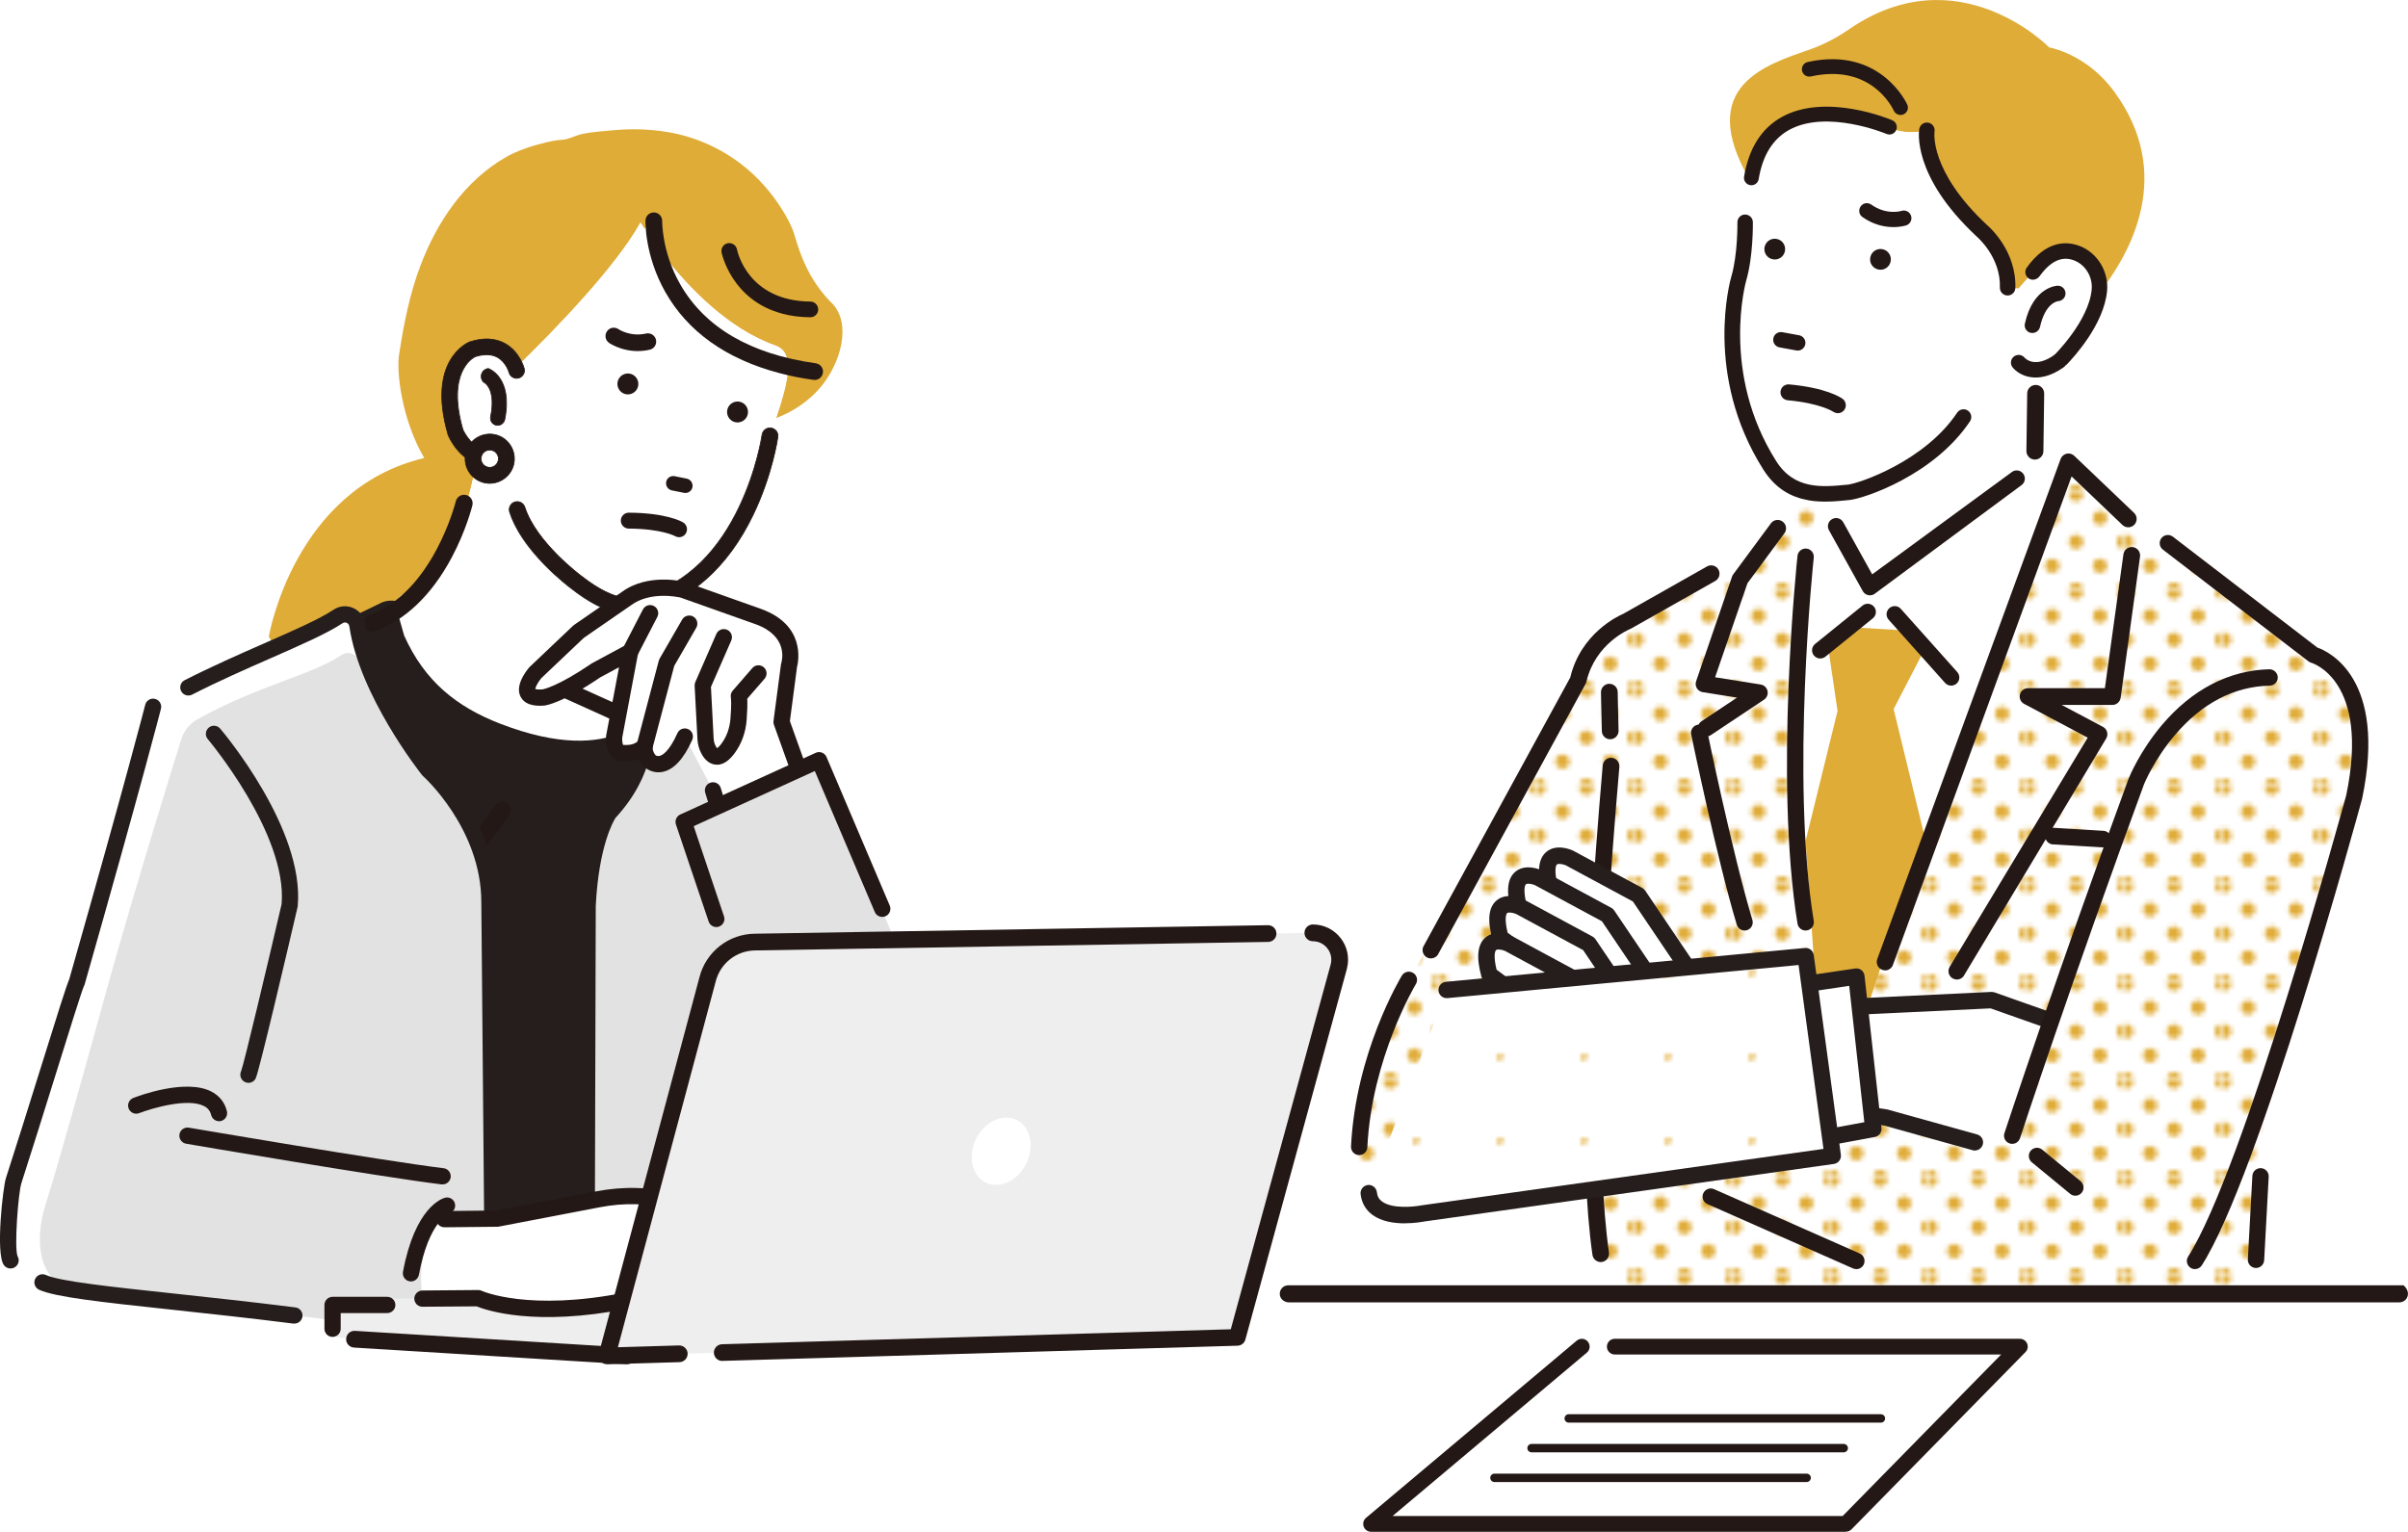 <?xml version="1.0" encoding="UTF-8"?><svg id="_レイヤー_2" xmlns="http://www.w3.org/2000/svg" xmlns:xlink="http://www.w3.org/1999/xlink" viewBox="0 0 361.46 230"><defs><style>.cls-1{fill:none;}.cls-2{fill:url(#_新規パターンスウォッチ_9-2);}.cls-3{fill:#23acb0;}.cls-4{fill:url(#_名称未設定グラデーション_4-11);}.cls-5{fill:url(#_名称未設定グラデーション_4-10);}.cls-6{fill:url(#_名称未設定グラデーション_4-17);}.cls-7{fill:url(#_名称未設定グラデーション_4-16);}.cls-8{fill:url(#_名称未設定グラデーション_4-18);}.cls-9{fill:url(#_名称未設定グラデーション_4-13);}.cls-10{fill:url(#_名称未設定グラデーション_4-12);}.cls-11{fill:url(#_名称未設定グラデーション_4-15);}.cls-12{fill:url(#_名称未設定グラデーション_4-14);}.cls-13{fill:#e2e2e2;}.cls-14{fill:#251e1c;}.cls-15{fill:#211714;}.cls-16{fill:url(#_名称未設定グラデーション_4);}.cls-17{fill:#231815;}.cls-18{fill:#fff;}.cls-19{fill:url(#_新規パターンスウォッチ_9);}.cls-20{fill:url(#_名称未設定グラデーション_4-8);}.cls-21{fill:url(#_名称未設定グラデーション_4-9);}.cls-22{fill:url(#_名称未設定グラデーション_4-5);}.cls-23{fill:url(#_名称未設定グラデーション_4-4);}.cls-24{fill:url(#_名称未設定グラデーション_4-7);}.cls-25{fill:url(#_名称未設定グラデーション_4-6);}.cls-26{fill:url(#_名称未設定グラデーション_4-3);}.cls-27{fill:url(#_名称未設定グラデーション_4-2);}.cls-28{fill:#eee;}.cls-29{clip-path:url(#clippath);}</style><clipPath id="clippath"><rect class="cls-1" x="0" width="20.51" height="20.51"/></clipPath><linearGradient id="_名称未設定グラデーション_4" x1="18.97" y1="-10358.42" x2="22.05" y2="-10358.42" gradientTransform="translate(0 -10337.91) scale(1 -1)" gradientUnits="userSpaceOnUse"><stop offset="0" stop-color="#e0ac38"/><stop offset="1" stop-color="#e0ac38"/></linearGradient><linearGradient id="_名称未設定グラデーション_4-2" x1="8.72" x2="11.79" xlink:href="#_名称未設定グラデーション_4"/><linearGradient id="_名称未設定グラデーション_4-3" x1="-1.54" x2="1.54" xlink:href="#_名称未設定グラデーション_4"/><linearGradient id="_名称未設定グラデーション_4-4" y1="-10348.16" y2="-10348.16" xlink:href="#_名称未設定グラデーション_4"/><linearGradient id="_名称未設定グラデーション_4-5" x1="8.72" y1="-10348.16" x2="11.79" y2="-10348.16" xlink:href="#_名称未設定グラデーション_4"/><linearGradient id="_名称未設定グラデーション_4-6" x1="-1.54" y1="-10348.16" x2="1.54" y2="-10348.16" xlink:href="#_名称未設定グラデーション_4"/><linearGradient id="_名称未設定グラデーション_4-7" y1="-10337.91" y2="-10337.91" xlink:href="#_名称未設定グラデーション_4"/><linearGradient id="_名称未設定グラデーション_4-8" x1="8.72" y1="-10337.91" x2="11.79" y2="-10337.91" xlink:href="#_名称未設定グラデーション_4"/><linearGradient id="_名称未設定グラデーション_4-9" x1="-1.54" y1="-10337.91" x2="1.54" y2="-10337.91" xlink:href="#_名称未設定グラデーション_4"/><linearGradient id="_名称未設定グラデーション_4-10" x1="-11.79" y1="-10337.91" x2="-8.72" y2="-10337.91" xlink:href="#_名称未設定グラデーション_4"/><linearGradient id="_名称未設定グラデーション_4-11" x1="3.59" y1="-10353.29" x2="6.67" y2="-10353.29" xlink:href="#_名称未設定グラデーション_4"/><linearGradient id="_名称未設定グラデーション_4-12" x1="13.84" y1="-10353.29" x2="16.92" y2="-10353.29" xlink:href="#_名称未設定グラデーション_4"/><linearGradient id="_名称未設定グラデーション_4-13" x1="3.59" y1="-10343.03" x2="6.67" y2="-10343.03" xlink:href="#_名称未設定グラデーション_4"/><linearGradient id="_名称未設定グラデーション_4-14" x1="13.84" y1="-10343.03" x2="16.92" y2="-10343.03" xlink:href="#_名称未設定グラデーション_4"/><linearGradient id="_名称未設定グラデーション_4-15" x1="-6.67" y1="-10343.03" x2="-3.59" y2="-10343.03" xlink:href="#_名称未設定グラデーション_4"/><pattern id="_新規パターンスウォッチ_9" x="0" y="0" width="20.51" height="20.51" patternTransform="translate(-1121.45 1014.99) scale(.7)" patternUnits="userSpaceOnUse" viewBox="0 0 20.51 20.51"><rect class="cls-1" x="0" width="20.51" height="20.51"/><g class="cls-29"><path class="cls-16" d="M20.51,22.05c.85,0,1.54-.69,1.54-1.54s-.69-1.54-1.54-1.54-1.54.69-1.54,1.54.69,1.54,1.54,1.54Z"/><path class="cls-27" d="M10.25,22.05c.85,0,1.54-.69,1.54-1.54s-.69-1.54-1.54-1.54-1.54.69-1.54,1.54.69,1.54,1.54,1.54Z"/><path class="cls-26" d="M0,22.05c.85,0,1.54-.69,1.54-1.54s-.69-1.54-1.54-1.54-1.54.69-1.54,1.54.69,1.54,1.54,1.54Z"/><path class="cls-23" d="M20.51,11.79c.85,0,1.54-.69,1.54-1.54s-.69-1.54-1.54-1.54-1.54.69-1.54,1.54.69,1.54,1.54,1.54Z"/><path class="cls-22" d="M10.25,11.79c.85,0,1.54-.69,1.54-1.54s-.69-1.54-1.54-1.54-1.54.69-1.54,1.54.69,1.54,1.54,1.54Z"/><path class="cls-25" d="M0,11.79c.85,0,1.54-.69,1.54-1.54s-.69-1.54-1.54-1.54-1.54.69-1.54,1.54.69,1.54,1.54,1.54Z"/><path class="cls-24" d="M20.51,1.54c.85,0,1.54-.69,1.54-1.54s-.69-1.54-1.54-1.54-1.54.69-1.54,1.54.69,1.54,1.54,1.54Z"/><path class="cls-20" d="M10.25,1.54c.85,0,1.54-.69,1.54-1.54s-.69-1.54-1.54-1.54-1.54.69-1.54,1.54.69,1.54,1.54,1.54Z"/><path class="cls-21" d="M0,1.54c.85,0,1.54-.69,1.54-1.54S.85-1.54,0-1.54-1.54-.85-1.54,0-.85,1.54,0,1.54Z"/><path class="cls-5" d="M-10.25,1.54c.85,0,1.54-.69,1.54-1.54s-.69-1.54-1.54-1.54-1.54.69-1.54,1.54.69,1.54,1.54,1.54Z"/><path class="cls-3" d="M-10.25,0"/><path class="cls-4" d="M5.13,16.92c.85,0,1.54-.69,1.54-1.54s-.69-1.54-1.54-1.54-1.54.69-1.54,1.54.69,1.54,1.54,1.54Z"/><path class="cls-10" d="M15.38,16.92c.85,0,1.54-.69,1.54-1.54s-.69-1.54-1.54-1.54-1.54.69-1.54,1.54.69,1.54,1.54,1.54Z"/><path class="cls-9" d="M5.13,6.67c.85,0,1.54-.69,1.54-1.54s-.69-1.54-1.54-1.54-1.54.69-1.54,1.54.69,1.54,1.54,1.54Z"/><path class="cls-12" d="M15.38,6.67c.85,0,1.54-.69,1.54-1.54s-.69-1.54-1.54-1.54-1.54.69-1.54,1.54.69,1.54,1.54,1.54Z"/><path class="cls-11" d="M-5.13,6.67c.85,0,1.54-.69,1.54-1.54s-.69-1.54-1.54-1.54-1.54.69-1.54,1.54.69,1.54,1.54,1.54Z"/><path class="cls-3" d="M-5.13,5.13"/></g></pattern><linearGradient id="_名称未設定グラデーション_4-16" x1="40.32" y1="63.15" x2="126.43" y2="63.15" gradientTransform="matrix(1,0,0,1,0,0)" xlink:href="#_名称未設定グラデーション_4"/><linearGradient id="_名称未設定グラデーション_4-17" x1="259.68" y1="22.14" x2="321.9" y2="22.14" gradientTransform="matrix(1,0,0,1,0,0)" xlink:href="#_名称未設定グラデーション_4"/><linearGradient id="_名称未設定グラデーション_4-18" x1="271.03" y1="122.15" x2="288.82" y2="122.15" gradientTransform="matrix(1,0,0,1,0,0)" xlink:href="#_名称未設定グラデーション_4"/><pattern id="_新規パターンスウォッチ_9-2" patternTransform="translate(-1827.97 562.59) scale(.6)" xlink:href="#_新規パターンスウォッチ_9"/></defs><g id="_レイヤー_2-2"><path class="cls-18" d="M273.5,73.82s-4.93,2.08-8.06,7.91l-17.28,8.81s-10.25,3.56-10.17,7.79c0,0-1.36,4.74-2.71,7.12l-25.08,44.06s-18.3,39.65,7.12,31.52l22.37-2.37,1.36,15.93h97.27l1.69-29.82,12.54-42.02s6.78-19.32-6.78-26.43l-21.31-15.49-4.06-2.03-9.42-7.25-37.48,2.29Z"/><path class="cls-19" d="M273.5,73.82s-4.93,2.08-8.06,7.91l-17.28,8.81s-10.25,3.56-10.17,7.79c0,0-1.36,4.74-2.71,7.12l-25.08,44.06s-18.3,39.65,7.12,31.52l22.37-2.37,1.36,15.93h97.27l1.69-29.82,12.54-42.02s6.78-19.32-6.78-26.43l-21.31-15.49-4.06-2.03-9.42-7.25-37.48,2.29Z"/><path class="cls-7" d="M124.8,45.46c-4.24-4.3-5.14-9.15-5.77-10.87-.45-1.13-1.05-2.21-1.7-3.24-1.58-2.5-3.58-4.77-5.93-6.6-3.27-2.55-7.13-4.25-11.24-4.93-2.61-.43-5.26-.51-7.88-.28-1.5.13-3.34.26-4.82.56-.98.2-1.75.65-2.63.83-.33.07-.69.06-1.02.1-.6.08-1.19.19-1.77.33-2,.48-4.27,1.19-6.04,2.2-6.26,3.57-10.39,9.74-12.88,16.3-1.65,4.33-2.52,8.84-3.22,13.41-.41,2.65.42,9.77,3.78,15.5-19.61,4.65-23.33,26.82-23.33,26.82l6.23,11.29,15.8-6.78c-.86-1.09-1.67-2.23-2.43-3.43l-1.13-1.95c-.62-1.07-.25-2.44.84-3.04,3.12-1.73,8.91-6.89,11.79-21.87l-.77-1.01.39-.44c-7.27-10.32-.34-15.76-.34-15.76,3.14-2.71,5.55-.25,7.04,2.33,5.43-5.28,14.63-14.74,18.4-21.5,0,0,.2.35.59.94.29-.48.56-.94.81-1.38,0,0,.51,2.39,2.18,5.53,3.56,4.54,9.51,10.86,16.69,13.38.11.04.19.09.29.14.03.01.06.03.09.04,2.48,1.29,1.44,5.46-.3,10.69,2.25-.85,4.82-2.36,6.85-4.87,2.78-3.43,4.56-9.3,1.46-12.44Z"/><path class="cls-6" d="M264.77,21.03c.46-.38,2.03-1.94,2.36-2.12.54-.3,1.97-.67,2.18-1.25.18-.52,2.06-.8,6.28-.3,4.94.58,2.31-.79,8.32,1.92,2.41,1.09,5.32.29,5.32.29-2.45,6.98,8.21,15.05,8.21,15.05,4.61,2.6,3.91,8.6,3.91,8.6l1.65.12,2.17-2.49c4.72-6.57,9.1.48,9.1.48.53.92.69,1.92.61,2.96,5.16-6.45,11.49-18.25,2.47-30.55-2.11-2.87-5-5.09-8.36-6.24-.48-.16-.95-.3-1.4-.39,0,0-13.65-14-30.05-2.7-1.82,1.25-3.78,2.29-5.86,3.02-6.51,2.28-17.25,5.45-9.03,19.58.11-2.33.27-4.46,2.12-5.97Z"/><path class="cls-14" d="M57.1,90.57l-9.72,4.71,10.75,100.13h36.65l1.06-91.66-35.76-13.33c-.97-.36-2.05-.31-2.98.14Z"/><path class="cls-18" d="M116.4,51.9c-11.77-4.14-20.27-18.48-20.27-18.48-3.77,6.76-12.98,16.22-18.4,21.5-1.49-2.58-3.9-5.04-7.04-2.33,0,0-7.27,5.69.86,16.49-2.83,15.55-7.78,18.33-10.96,20.09-1.08.6-1.46,1.97-.84,3.04l.92,3.23c3.09,6.88,7.88,10.69,14.4,13.22,17.82,6.89,22.73-2.33,22.73-2.33l-7.67-2.48c-1.03-6.53,3.13-12.83,3.13-12.83,20.06-2.75,22.31-25.58,22.31-25.58,2.29-6.72,4.27-12.34.82-13.55Z"/><path class="cls-17" d="M71.24,69.43c.76.27,1.56.32,2.38.15.64-.13,1.04-.76.91-1.39-.13-.64-.76-1.05-1.39-.91-2.05.43-3.46-2.34-3.67-2.78-2.47-8.59,1.42-10.75,1.87-10.97,1.32-.41,2.42-.38,3.29.09,1.33.72,1.77,2.28,1.77,2.3.17.62.81,1,1.44.83.63-.17,1-.8.84-1.43-.03-.1-.68-2.53-2.89-3.75-1.47-.81-3.23-.9-5.22-.26-.03,0-.06.02-.08.03-.27.11-6.48,2.77-3.24,13.9.01.05.03.09.05.14.02.05.54,1.23,1.51,2.33.75.85,1.58,1.44,2.45,1.74Z"/><path class="cls-17" d="M71.56,69.59c-.11-.03-.22-.06-.33-.1h0c-.89-.31-1.72-.9-2.48-1.75-.98-1.1-1.49-2.29-1.51-2.34-.02-.05-.04-.1-.05-.14-3.25-11.2,3.01-13.87,3.28-13.97.03-.01.06-.02.09-.03,2.01-.64,3.78-.55,5.27.27,2.23,1.23,2.9,3.69,2.92,3.79.17.65-.23,1.33-.88,1.5-.65.18-1.33-.22-1.51-.87,0-.02-.44-1.56-1.74-2.26-.85-.46-1.94-.49-3.24-.09-.44.21-4.28,2.36-1.83,10.9.15.32,1.57,3.17,3.6,2.74.32-.07.65,0,.93.17.28.18.47.46.53.78.14.67-.29,1.32-.96,1.46-.71.15-1.4.13-2.08-.05ZM71.26,69.38c.76.26,1.55.31,2.35.14.6-.13.99-.72.87-1.32-.06-.29-.23-.54-.48-.71-.25-.16-.55-.22-.84-.16-.89.19-1.75-.18-2.58-1.08-.64-.7-1.04-1.5-1.15-1.73-2.48-8.64,1.44-10.83,1.9-11.05,1.34-.42,2.46-.38,3.34.09,1.35.73,1.79,2.32,1.8,2.34.16.59.78.95,1.37.79.59-.16.95-.77.8-1.36-.03-.1-.68-2.51-2.87-3.72-1.46-.8-3.2-.89-5.18-.26-.03,0-.05.02-.08.03-.26.11-6.44,2.74-3.21,13.84.01.04.03.09.05.13.02.05.53,1.22,1.5,2.31.74.84,1.56,1.42,2.43,1.72h0Z"/><path class="cls-17" d="M74.34,63.81c.06.02.12.04.18.05.58.1,1.13-.33,1.25-.91,1.21-6.25-2.33-7.56-2.48-7.61h0c-.92.11-1.38,1.17-.82,1.92l.09.11c.08.03,1.94.87,1.09,5.21-.11.53.2,1.06.7,1.23Z"/><path class="cls-17" d="M74.41,63.89s-.06-.02-.08-.03c-.53-.19-.85-.74-.74-1.3.85-4.3-.98-5.11-1.05-5.15,0,0-.02-.01-.02-.02l-.09-.11c-.27-.37-.33-.83-.15-1.25.18-.42.56-.7,1.01-.75,0,0,.02,0,.03,0,.15.05,3.74,1.38,2.52,7.68-.12.63-.71,1.05-1.31.95-.04,0-.07-.01-.1-.02ZM72.59,57.33c.2.09,1.94,1.03,1.11,5.27-.1.5.19,1,.67,1.16h0c.05.02.11.03.17.04.54.09,1.07-.29,1.18-.86,1.18-6.08-2.16-7.44-2.43-7.54-.41.05-.74.31-.91.68-.16.38-.11.81.14,1.14l.08.1Z"/><path class="cls-18" d="M71.09,68.24c.35-1.34,1.72-2.13,3.06-1.78,1.34.35,2.13,1.72,1.78,3.06-.35,1.34-1.72,2.13-3.06,1.78-1.34-.35-2.13-1.72-1.78-3.06Z"/><path class="cls-17" d="M72.57,72.45c-1.97-.52-3.15-2.55-2.63-4.52.52-1.97,2.55-3.15,4.52-2.63,1.97.52,3.15,2.55,2.63,4.52-.52,1.97-2.55,3.15-4.52,2.63ZM73.85,67.61c-.7-.18-1.41.23-1.59.93-.18.7.23,1.41.93,1.59.7.18,1.41-.23,1.59-.93.18-.7-.23-1.41-.93-1.59Z"/><path class="cls-17" d="M72.56,72.51c-2-.53-3.2-2.59-2.68-4.59.53-2,2.59-3.2,4.59-2.68,2,.53,3.2,2.59,2.68,4.59-.53,2-2.59,3.2-4.59,2.68ZM74.44,65.35c-1.94-.51-3.94.65-4.45,2.59-.51,1.94.65,3.94,2.59,4.45,1.94.51,3.94-.65,4.45-2.59.51-1.94-.65-3.94-2.59-4.45ZM73.17,70.19c-.73-.19-1.16-.94-.97-1.67.19-.73.94-1.16,1.67-.97.73.19,1.16.94.97,1.67-.19.73-.94,1.16-1.67.97ZM73.83,67.67c-.66-.18-1.35.22-1.52.89-.18.66.22,1.35.89,1.52.66.18,1.35-.22,1.52-.89.18-.66-.22-1.35-.89-1.52Z"/><path class="cls-17" d="M92.35,91.95c-1.69-.45-3.87-1.46-6.52-3.54-.47-.35-7.41-5.58-9.32-11.52-.2-.63.14-1.3.77-1.51.63-.2,1.3.14,1.51.77,1.7,5.29,8.41,10.29,8.48,10.34,0,0,.02.01.03.02,5.47,4.3,8.22,3.23,8.24,3.22.09-.04.18-.08.28-.1,15.46-3.47,18.55-24.14,18.58-24.35.09-.66.7-1.11,1.35-1.02.65.09,1.11.7,1.02,1.35-.03.23-.82,5.67-3.69,11.64-3.83,7.99-9.58,13.07-16.63,14.69-.49.2-1.87.59-4.1,0Z"/><path class="cls-17" d="M92.33,92c-2.02-.53-4.23-1.73-6.55-3.55-.21-.15-2.08-1.56-4.13-3.67-2.66-2.74-4.41-5.39-5.21-7.88-.1-.32-.08-.66.08-.96.15-.3.41-.52.73-.62.66-.21,1.37.15,1.58.81,1.71,5.3,8.39,10.26,8.46,10.31l.03.02c5.46,4.29,8.16,3.23,8.19,3.22.09-.05.19-.08.29-.1,15.45-3.47,18.5-24.09,18.53-24.3.1-.69.73-1.17,1.42-1.07.33.05.62.22.83.48.2.27.29.6.24.93-.03.23-.82,5.68-3.69,11.66-3.84,8-9.6,13.09-16.67,14.72-.49.2-1.88.59-4.13,0ZM77.93,75.42c-.2-.05-.42-.05-.64.02-.29.09-.53.29-.66.56-.14.27-.16.58-.07.87.8,2.47,2.54,5.11,5.19,7.83,2.04,2.1,3.91,3.51,4.11,3.66,2.31,1.81,4.5,3,6.5,3.53,2.21.58,3.58.2,4.06,0,7.04-1.62,12.77-6.69,16.6-14.66,2.86-5.96,3.65-11.4,3.68-11.62.04-.3-.04-.6-.22-.85-.18-.24-.45-.4-.75-.44-.62-.09-1.2.35-1.29.97-.03.21-3.09,20.91-18.62,24.4-.09.02-.18.05-.26.09-.03.01-2.83,1.08-8.31-3.23l-.03-.02c-.07-.05-6.78-5.04-8.5-10.37-.12-.38-.43-.66-.8-.75Z"/><path class="cls-17" d="M100.78,73.62s.04.01.06.01l1.83.37c.28.06.57,0,.81-.16.24-.16.41-.4.46-.69.12-.58-.27-1.16-.84-1.28l-1.83-.37c-.28-.06-.57,0-.81.16-.24.16-.41.4-.46.69-.11.56.23,1.12.78,1.26Z"/><path class="cls-17" d="M92.84,49.42c-.16-.11-.34-.18-.53-.2-.47-.07-.93.13-1.2.53-.39.57-.25,1.34.32,1.74.11.07,2.66,1.81,6.1,1.02.67-.15,1.09-.82.94-1.49-.07-.32-.27-.6-.55-.78-.1-.06-.2-.11-.31-.14-.2-.06-.42-.07-.63-.02-2.34.53-4.06-.6-4.13-.65Z"/><path class="cls-17" d="M111.15,60.35c-.83-.24-1.71.24-1.95,1.07-.24.83.24,1.71,1.07,1.95.83.24,1.71-.24,1.95-1.07.24-.83-.24-1.71-1.07-1.95Z"/><path class="cls-17" d="M95.76,58.09c.24-.83-.24-1.71-1.07-1.95-.83-.24-1.71.24-1.95,1.07-.24.83.24,1.71,1.07,1.95.83.24,1.71-.24,1.95-1.07Z"/><path class="cls-17" d="M123.53,55.97c.05-.33-.04-.66-.24-.93-.2-.27-.5-.44-.83-.49-9.8-1.37-16.65-5.37-20.37-11.89-2.76-4.84-2.69-9.43-2.69-9.47.02-.69-.53-1.27-1.22-1.29-.69-.02-1.27.52-1.29,1.22,0,.21-.12,5.22,2.95,10.68,3.38,6,9.16,10.12,17.18,12.23,1.62.43,3.33.77,5.09,1.01.69.1,1.32-.38,1.42-1.07Z"/><path class="cls-17" d="M117.45,47.11c1.23.32,2.62.52,4.18.53.32,0,.61-.12.84-.34.22-.22.35-.52.35-.83,0-.65-.52-1.18-1.17-1.19-9.39-.09-10.95-7.5-11.02-7.82-.07-.38-.32-.69-.67-.85-.22-.1-.47-.13-.71-.09-.64.12-1.06.74-.94,1.38.02.08,1.45,7.18,9.13,9.2Z"/><path class="cls-18" d="M307.11,68.02h0l-2.23-18.05-16.42-2.77-12.64,5.65-2.33,20.95s-9.65,29.27,1.66,92.8c0,0,19.4-63.8,35.81-95.09l-3.86-3.51Z"/><path class="cls-18" d="M307.11,55.9s10.44-8.89,7.17-14.57c0,0-4.38-7.06-9.1-.48l-2.17,2.49-1.65-.12s.7-6-3.91-8.6c0,0-10.65-8.07-8.21-15.05,0,0-2.91.79-5.32-.29-6.01-2.71-3.38-1.34-8.32-1.92-4.22-.5-6.1-.22-6.28.3-.2.59-1.64.95-2.18,1.25-.33.18-1.89,1.75-2.36,2.12-2.26,1.84-2,4.6-2.2,7.51-.31,4.36-1.04,12.09-2.52,14.97,0,0-.42,1.95-.24,4.69-.26,4.99.35,12.64,4.65,21,1.71,3.33,6.14,5.6,9.85,5.17,1.33-.15,2.13.11,3.28-.03-.12,1.8.04,5.91-.75,9.85,0,0,0,.01,0,.02l.74,4.35s.05.05.08.03l28.19-17.07s.12-11.52,1.25-15.61Z"/><path class="cls-17" d="M271.36,75.09c-2.43-.44-4.83-1.66-6.68-4.6-8.98-14.2-4.95-28.42-4.78-29.02.97-3.31.9-8.04.9-8.08-.01-.64.5-1.17,1.14-1.18.64,0,1.17.5,1.18,1.14,0,.21.07,5.12-1,8.78-.04.14-3.89,13.84,4.51,27.12,2.72,4.3,6.91,3.89,10.61,3.53h.08c1.75-.18,11.62-3.54,16.46-10.81.36-.53,1.08-.68,1.61-.32.53.36.68,1.08.32,1.61-5.37,8.06-15.83,11.6-18.16,11.83h-.08c-1.84.19-3.99.4-6.12.01Z"/><path class="cls-17" d="M301.15,44.35c-.56-.1-.97-.6-.95-1.18.15-4.59-3.45-7.63-3.49-7.66-.02-.01-.04-.03-.05-.05-9.71-9.07-8.61-15.83-8.56-16.11.12-.63.72-1.05,1.35-.93.63.11,1.04.71.94,1.34-.02.12-.78,5.93,7.83,13.98.44.37,4.48,3.95,4.3,9.51-.02.64-.56,1.14-1.2,1.12-.06,0-.12,0-.17-.02ZM290.38,19.77h0s0,0,0,0Z"/><path class="cls-17" d="M304.69,56.61c-1.22-.22-2.1-.86-2.57-1.43-.41-.5-.33-1.23.16-1.63.49-.4,1.22-.33,1.62.15.17.19,1.62,1.65,4.54-.45.52-.37,1.25-.26,1.62.26.37.52.26,1.25-.26,1.62-2.02,1.45-3.77,1.72-5.11,1.48Z"/><path class="cls-17" d="M269.64,52.62l-2.52-.46c-.63-.12-1.05-.72-.93-1.35.11-.63.72-1.05,1.35-.93l2.52.46c.63.12,1.05.72.93,1.35-.12.63-.72,1.05-1.35.93Z"/><path class="cls-17" d="M304.88,49.98s-.03,0-.05,0c-.63-.14-1.02-.76-.88-1.39,1.23-5.51,4.75-5.68,4.9-5.69.64-.02,1.18.48,1.2,1.12.02.63-.47,1.16-1.1,1.2-.13.01-1.93.27-2.73,3.87-.14.61-.73,1-1.34.89Z"/><path class="cls-17" d="M316.29,43.67c.27-2.98-1.54-5.84-4.29-6.8-1.97-.69-4.91-.67-7.76,3.3-.39.54-.25,1.3.32,1.66.53.34,1.23.15,1.6-.36,1.63-2.25,3.29-3.03,5.07-2.41,1.77.62,2.92,2.47,2.75,4.4-.43,4.75-5.61,9.85-5.66,9.91-.15.14-.25.32-.31.52l2.16.91c1.11-1.14,5.66-6.09,6.12-11.12Z"/><path class="cls-17" d="M303.28,13.54s0,0,0,0c0,0,0,0,0,0ZM303.27,13.54s0,0,0,0c0,0,0,0,0,0Z"/><path class="cls-17" d="M267.93,37.72c-.17.84-.99,1.39-1.84,1.21-.84-.17-1.39-.99-1.21-1.84.17-.84.99-1.39,1.84-1.21.84.17,1.39.99,1.21,1.84Z"/><path class="cls-17" d="M283.8,39.26c-.17.84-.99,1.39-1.84,1.21s-1.39-.99-1.21-1.84c.17-.84.99-1.39,1.84-1.21.84.17,1.39.99,1.21,1.84Z"/><path class="cls-17" d="M262.67,27.79c-.58-.12-.97-.68-.87-1.27.71-4.27,2.63-7.29,5.71-8.98,6.62-3.63,16.14.34,16.54.52.56.24.83.89.59,1.46-.24.56-.89.83-1.46.59h0c-.09-.04-8.93-3.73-14.61-.61-2.45,1.35-3.99,3.83-4.58,7.39-.1.61-.67,1.01-1.28.91-.01,0-.03,0-.04,0Z"/><path class="cls-17" d="M285.06,17.24c-.34-.07-.64-.3-.8-.64-.14-.3-3.31-7.14-12.44-5.12-.6.13-1.19-.25-1.32-.85-.13-.6.25-1.19.85-1.32,10.95-2.42,14.91,6.31,14.95,6.4.25.56-.01,1.22-.57,1.46-.22.1-.45.12-.67.07Z"/><path class="cls-17" d="M280.45,30.53c.15.03.3.09.44.19,2.3,1.63,4.5.96,4.52.95.6-.2,1.25.12,1.45.72.2.6-.12,1.25-.72,1.45-.13.04-3.29,1.06-6.57-1.25-.52-.36-.64-1.08-.27-1.6.27-.38.73-.55,1.16-.46Z"/><path class="cls-17" d="M293.73,147.08c-.2,0-.4-.05-.58-.15-.61-.32-.85-1.08-.52-1.7l20.75-34.47-9.54-5.07c-.51-.27-.77-.85-.63-1.41.14-.56.64-.95,1.22-.95h11.53l2.78-20.08c.08-.69.7-1.18,1.4-1.1.69.08,1.18.71,1.1,1.4l-2.91,21.19c-.08.63-.61,1.11-1.25,1.11h-7.6l6.19,3.29c.61.32.84,1.08.52,1.69l-21.34,35.58c-.22.43-.66.67-1.11.67Z"/><path class="cls-17" d="M256.12,110.59c-.41,0-.8-.2-1.05-.56-.38-.58-.23-1.36.35-1.74l5.32-3.54-5.15-.82c-.37-.06-.69-.28-.88-.59-.19-.32-.23-.7-.11-1.05l5.4-15.72c.04-.12.1-.24.18-.34l5.65-7.65c.41-.56,1.2-.68,1.76-.26.56.41.68,1.2.26,1.76l-5.54,7.49-4.86,14.12,6.84,1.09c.51.08.92.47,1.03.97.11.5-.1,1.03-.53,1.31l-7.98,5.32c-.21.14-.46.21-.7.21Z"/><path class="cls-17" d="M308.25,126.8c-.67,0-1.22-.52-1.25-1.2-.03-.69.5-1.28,1.19-1.31l7.4.45c.69-.03,1.28.5,1.31,1.19.03.69-.5,1.28-1.19,1.31l-7.4-.45s-.04,0-.06,0Z"/><path class="cls-17" d="M214.8,143.91c-.16,0-.32-.03-.48-.09-.64-.26-.95-1-.69-1.64l22.08-40.46c1.57-6.6,7.16-9.22,7.96-9.56l12.57-7.11c.6-.34,1.37-.13,1.71.47.34.6.13,1.37-.47,1.71l-12.64,7.15s-.1.05-.15.07c-.21.09-5.24,2.19-6.56,7.93-.02.07-.04.13-.06.19l-22.11,40.55c-.2.49-.67.78-1.16.78Z"/><path class="cls-17" d="M240.13,189.49c-.55-.07-1.01-.5-1.09-1.07-1.99-13.97-1.47-38.7,1.54-73.49.06-.69.67-1.2,1.36-1.14.69.06,1.2.67,1.14,1.36-3,34.6-3.52,59.14-1.56,72.92.1.69-.38,1.32-1.07,1.42-.11.02-.22.02-.33,0Z"/><path class="cls-17" d="M241.7,111c-.68,0-1.24-.54-1.25-1.22-.1-3.63-.13-5.82-.13-5.84,0-.69.55-1.26,1.24-1.27.7,0,1.26.55,1.27,1.24,0,.02.03,2.19.13,5.8.02.69-.53,1.27-1.22,1.29-.01,0-.02,0-.04,0Z"/><polygon class="cls-8" points="276.66 94.11 285.14 94.61 288.82 97.65 284.25 106.47 288.82 125.28 280.69 150.18 272.56 148.15 271.03 126.29 275.83 106.75 274.16 95.44 276.66 94.11"/><path class="cls-17" d="M279.64,90.25s0,0,0,.01h0ZM281.52,90.21s0,0,0,0c0,0,0,0,0,0Z"/><path class="cls-17" d="M305.2,68.98c-.59-.12-1.03-.65-1.02-1.27l.12-8.66c.01-.7.6-1.26,1.3-1.25.7.01,1.26.6,1.25,1.3l-.12,8.66c-.01.7-.6,1.26-1.3,1.25-.08,0-.15-.01-.23-.03Z"/><path class="cls-17" d="M360.18,195.55h-166.72c-.67,0-1.28-.48-1.35-1.15-.08-.77.52-1.41,1.27-1.41h167.41c1.28,1.13.5,2.56-.62,2.56Z"/><path class="cls-17" d="M72.15,127.37c-.26,0-.53-.08-.75-.25-.57-.42-.69-1.22-.28-1.79l3.25-4.44c.42-.57,1.22-.69,1.79-.28.57.42.69,1.22.28,1.79l-3.25,4.44c-.25.34-.64.52-1.03.52Z"/><path class="cls-17" d="M55.54,94.8c-.39-.1-.73-.39-.88-.81-.24-.67.11-1.4.77-1.64,9.55-3.42,12.96-16.94,12.99-17.08.17-.69.86-1.11,1.55-.94.69.16,1.11.86.94,1.55-.04.15-.93,3.77-3.14,7.9-2.98,5.56-6.94,9.36-11.47,10.98-.25.09-.52.1-.76.03Z"/><polygon class="cls-18" points="242.4 202.21 237.44 202.21 205.81 228.82 277.1 228.82 303.21 202.21 242.4 202.21"/><path class="cls-17" d="M277.1,230h-71.29c-.5,0-.94-.31-1.11-.78-.17-.47-.03-.99.35-1.31l31.63-26.61c.5-.42,1.24-.36,1.66.14.42.5.36,1.24-.14,1.66l-29.16,24.53h67.56l23.79-24.25h-58c-.65,0-1.18-.53-1.18-1.18s.53-1.18,1.18-1.18h60.81c.47,0,.9.28,1.09.72.18.44.09.94-.25,1.28l-26.11,26.61c-.22.23-.52.35-.84.35Z"/><path class="cls-17" d="M271.19,222.53h-46.86c-.35,0-.63-.28-.63-.63s.28-.63.63-.63h46.86c.35,0,.63.28.63.63s-.28.63-.63.63Z"/><path class="cls-17" d="M276.76,218.07h-46.86c-.35,0-.63-.28-.63-.63s.28-.63.63-.63h46.86c.35,0,.63.28.63.63s-.28.63-.63.63Z"/><path class="cls-17" d="M282.34,213.61h-46.86c-.35,0-.63-.28-.63-.63s.28-.63.63-.63h46.86c.35,0,.63.28.63.63s-.28.63-.63.63Z"/><path class="cls-17" d="M94.08,79.33c-.51-.14-.89-.61-.89-1.16,0-.66.54-1.19,1.2-1.19,5.59.03,7.9,1.31,8.15,1.46.57.34.75,1.07.42,1.64-.33.56-1.06.75-1.62.42-.06-.03-2.07-1.1-6.95-1.13-.1,0-.2-.01-.3-.04Z"/><path class="cls-17" d="M275.63,62.01c-.16-.03-.31-.09-.45-.19-.06-.04-1.98-1.28-6.83-1.72-.65-.06-1.14-.64-1.08-1.3.06-.66.64-1.14,1.3-1.08,5.57.5,7.76,1.98,8,2.15.54.38.66,1.13.28,1.67-.28.39-.76.57-1.21.47Z"/><path class="cls-17" d="M329.49,190.56c-.23,0-.46-.06-.66-.19-.57-.37-.74-1.13-.37-1.7,8.3-12.97,23.27-67.59,23.73-69.27,3.6-17.27-5.14-19.85-5.23-19.88-.15-.04-.3-.11-.43-.21l-21.86-16.78c-.54-.41-.64-1.18-.23-1.72.41-.54,1.19-.64,1.72-.23l21.69,16.65c1.69.59,10.51,4.61,6.72,22.71,0,.02-.01.05-.02.07-.63,2.3-15.45,56.57-24.04,69.98-.23.37-.63.57-1.04.57ZM353.39,119.68h0,0Z"/><path class="cls-17" d="M278.66,190.56c-.17,0-.33-.03-.5-.1l-21.86-9.66c-.62-.27-.9-1-.63-1.62.28-.62,1-.9,1.62-.63l21.86,9.66c.62.27.9,1,.63,1.62-.2.46-.65.73-1.12.73Z"/><path class="cls-17" d="M338.65,190.39s-.04,0-.07,0c-.68-.04-1.2-.62-1.16-1.29l.68-12.54c.04-.68.6-1.19,1.29-1.16.68.04,1.2.62,1.16,1.29l-.68,12.54c-.04.65-.58,1.16-1.23,1.16Z"/><polygon class="cls-18" points="298.99 150.18 277.64 151.2 275.16 166.62 283.06 167.81 301.66 171.69 307.63 153.23 298.99 150.18"/><path class="cls-14" d="M296.45,172.76c-.11,0-.22-.01-.33-.05l-13.31-3.71-7.83-1.18c-.32-.05-.62-.23-.81-.49-.19-.27-.27-.6-.22-.92l2.48-15.42c.09-.57.57-1,1.15-1.03l21.35-1.02c.16,0,.32.02.47.07l8.64,3.05c.64.23.98.93.75,1.57-.23.64-.93.97-1.57.75l-8.42-2.97-20.11.96-2.13,13.21,6.68,1s.1.02.15.03l13.39,3.73c.65.18,1.04.86.85,1.51-.15.54-.64.9-1.18.9Z"/><path class="cls-17" d="M261.88,139.72c-.53,0-1.02-.34-1.18-.88-3.03-10.1-6.8-28.39-6.84-28.57-.14-.66.29-1.31.96-1.45.67-.14,1.31.29,1.45.96.04.18,3.78,18.36,6.78,28.36.19.65-.17,1.33-.82,1.53-.12.04-.24.05-.35.05Z"/><path class="cls-17" d="M282.97,145.7c-.16,0-.32-.03-.47-.09-.64-.26-.95-.99-.7-1.63l27.53-75.1c.16-.39.49-.67.9-.76.41-.09.83.03,1.13.32l8.98,8.57c.5.48.52,1.27.04,1.78-.48.5-1.27.52-1.78.04l-7.64-7.29-26.83,73.38c-.2.49-.67.79-1.16.79Z"/><path class="cls-17" d="M271.03,139.72c-.59,0-1.11-.43-1.21-1.03-3.54-21.77-.04-54.9,0-55.23.07-.67.68-1.16,1.35-1.09.67.07,1.16.68,1.09,1.35-.04.33-3.5,33.13,0,54.57.11.67-.35,1.3-1.02,1.41-.07.01-.13.02-.2.02Z"/><path class="cls-18" d="M253.33,145.35l-7.38-10.92-10.37-5.6s-4.77-2.21-2.88,4.66l6.7,4.96,3.58,5.1s7.96,7.59,10.35,1.81Z"/><path class="cls-14" d="M250.38,148.75c-3.61,0-7.75-3.84-8.25-4.32-.06-.06-.11-.12-.16-.18l-3.47-4.94-6.54-4.84c-.22-.16-.38-.4-.45-.66-.81-2.93-.61-4.86.6-5.89,1.52-1.29,3.73-.33,3.98-.21.02.01.05.02.07.03l10.37,5.6c.17.09.32.23.43.39l7.38,10.93c.23.34.27.78.12,1.16-.81,1.96-2.15,2.62-3.14,2.83-.31.07-.62.1-.94.1ZM243.91,142.73c1.72,1.6,5.03,3.92,6.91,3.52.3-.06.71-.22,1.09-.81l-6.8-10.08-10.07-5.43c-.45-.19-1.13-.3-1.33-.13-.2.17-.41,1,.07,2.95l6.35,4.7c.11.08.2.17.27.28l3.51,5Z"/><path class="cls-18" d="M248.68,148.32l-7.38-10.92-10.37-5.6s-4.77-2.21-2.88,4.66l6.7,4.96,3.58,5.1s7.96,7.59,10.35,1.81Z"/><path class="cls-14" d="M245.73,151.72c-3.61,0-7.75-3.84-8.25-4.32-.06-.06-.11-.12-.16-.18l-3.47-4.94-6.54-4.84c-.22-.16-.38-.4-.45-.66-.81-2.93-.61-4.86.6-5.88,1.52-1.29,3.73-.33,3.98-.21.02.01.04.02.07.03l10.37,5.6c.17.09.32.23.43.39l7.38,10.92c.23.34.27.78.12,1.16-.81,1.96-2.15,2.62-3.14,2.83-.31.07-.62.1-.94.1ZM239.26,145.7c1.72,1.6,5.03,3.91,6.91,3.52.3-.06.71-.22,1.09-.81l-6.8-10.08-10.07-5.43c-.45-.19-1.13-.3-1.33-.13-.2.17-.41,1,.07,2.95l6.35,4.7c.11.08.2.17.27.28l3.51,5Z"/><path class="cls-18" d="M245.86,152.65l-7.38-10.92-10.37-5.6s-4.77-2.21-2.88,4.66l6.7,4.96,3.58,5.1s7.96,7.59,10.35,1.81Z"/><path class="cls-14" d="M242.91,156.04c-3.61,0-7.75-3.84-8.25-4.32-.06-.06-.11-.12-.16-.18l-3.47-4.94-6.54-4.84c-.22-.16-.38-.4-.45-.66-.81-2.93-.61-4.86.6-5.89,1.52-1.29,3.73-.33,3.98-.21.02.01.04.02.07.03l10.37,5.6c.17.09.32.23.43.39l7.38,10.93c.23.34.27.78.12,1.16-.81,1.96-2.15,2.62-3.14,2.83-.31.07-.62.1-.94.1ZM236.44,150.03c1.72,1.6,5.03,3.92,6.91,3.52.3-.06.71-.22,1.09-.81l-6.8-10.08-10.07-5.43c-.45-.19-1.14-.3-1.33-.13-.2.17-.41,1,.07,2.95l6.35,4.7c.11.08.2.17.28.28l3.51,5Z"/><path class="cls-18" d="M244.19,158.2l-7.38-10.92-10.37-5.6s-4.77-2.21-2.88,4.66l6.7,4.96,3.58,5.1s7.96,7.59,10.35,1.81Z"/><path class="cls-14" d="M241.25,161.6c-3.61,0-7.75-3.84-8.25-4.32-.06-.06-.11-.12-.16-.18l-3.47-4.94-6.54-4.84c-.22-.16-.38-.4-.45-.66-.81-2.93-.61-4.86.6-5.89,1.52-1.29,3.73-.33,3.98-.21.02.01.05.02.07.03l10.37,5.6c.17.09.32.23.43.39l7.38,10.92c.23.34.27.78.12,1.16-.81,1.96-2.15,2.62-3.14,2.83-.31.07-.62.1-.94.1ZM234.78,155.59c1.72,1.6,5.03,3.92,6.91,3.52.3-.06.71-.22,1.09-.81l-6.8-10.08-10.07-5.44c-.45-.19-1.13-.3-1.33-.13-.2.17-.41,1,.07,2.95l6.35,4.7c.11.08.2.17.28.28l3.51,5Z"/><polygon class="cls-18" points="264.93 148.66 278.66 146.63 281.2 169.5 267.47 172.04 264.93 148.66"/><path class="cls-14" d="M267.47,173.27c-.26,0-.52-.08-.73-.24-.27-.2-.45-.51-.49-.85l-2.54-23.38c-.07-.66.39-1.25,1.04-1.35l13.73-2.03c.33-.05.67.04.93.24.26.2.43.51.47.84l2.54,22.88c.07.64-.36,1.23-1,1.34l-13.73,2.54c-.07.01-.15.02-.22.02ZM266.28,149.7l2.27,20.89,11.3-2.09-2.27-20.47-11.3,1.67Z"/><path class="cls-18" d="M271.03,143.58l-53.89,5.08-11.69,30.5c.51,4.58,8.13,3.05,8.13,3.05l61.51-8.64-4.07-29.99Z"/><path class="cls-2" d="M271.03,143.58l-53.89,5.08-11.69,30.5c.51,4.58,8.13,3.05,8.13,3.05l61.51-8.64-4.07-29.99Z"/><path class="cls-14" d="M210.89,183.69c-1.59,0-3.49-.26-4.87-1.27-1.02-.75-1.64-1.83-1.78-3.13-.08-.67.41-1.28,1.08-1.36.67-.08,1.28.41,1.36,1.08.07.62.32,1.07.79,1.41,1.53,1.12,4.76.79,5.88.57.02,0,.05,0,.07-.01l60.3-8.47-3.74-27.61-52.71,4.97c-.68.06-1.27-.43-1.34-1.11-.06-.68.43-1.27,1.11-1.34l53.89-5.08c.66-.06,1.24.4,1.33,1.06l4.07,29.99c.09.67-.38,1.29-1.05,1.38l-61.48,8.64c-.32.06-1.48.27-2.9.27Z"/><path class="cls-17" d="M311.53,179.54c-.28,0-.55-.09-.78-.28l-5.76-4.74c-.52-.43-.6-1.21-.17-1.73.43-.52,1.2-.6,1.73-.17l5.76,4.74c.52.43.6,1.21.17,1.73-.24.29-.59.45-.95.45Z"/><path class="cls-17" d="M302.04,171.75c-.13,0-.26-.02-.38-.06-.64-.21-1-.91-.78-1.55.08-.24,7.93-24.08,18.65-53.25.08-.2,1.65-4.08,5-8.04,4.5-5.32,10.07-8.21,16.12-8.36.65,0,1.24.52,1.26,1.2.02.68-.52,1.24-1.2,1.26-5.38.13-10.17,2.63-14.25,7.43-3.11,3.66-4.62,7.35-4.63,7.39-10.7,29.09-18.54,52.9-18.61,53.13-.17.52-.65.85-1.17.85Z"/><path class="cls-17" d="M280.69,89.39c-.07,0-.14,0-.21-.02-.37-.06-.68-.29-.86-.61l-5.08-9.15c-.33-.59-.12-1.34.48-1.67.59-.33,1.34-.12,1.67.48l4.34,7.82,20.88-15.3c.51-.45,1.29-.4,1.73.11.45.51.4,1.29-.11,1.73l-22.03,16.31c-.23.2-.51.3-.81.3Z"/><path class="cls-17" d="M273.24,98.88c-.36,0-.71-.16-.96-.46-.43-.53-.35-1.3.18-1.73l7.12-5.76c.53-.43,1.3-.35,1.73.18.43.53.35,1.3-.18,1.73l-7.12,5.76c-.23.18-.5.27-.77.27Z"/><path class="cls-17" d="M292.89,102.95c-.34,0-.67-.14-.92-.41l-8.47-9.49c-.45-.51-.41-1.28.1-1.73.51-.45,1.28-.41,1.73.1l8.47,9.49c.45.51.41,1.28-.1,1.73-.23.21-.53.31-.82.31Z"/><path class="cls-17" d="M204.03,173.44s-.04,0-.06,0c-.68-.03-1.2-.61-1.17-1.29.68-14.04,7.35-25.19,7.63-25.66.35-.58,1.11-.76,1.69-.41.58.35.77,1.11.41,1.69-.07.11-6.63,11.1-7.28,24.5-.03.66-.57,1.17-1.23,1.17Z"/><path class="cls-18" d="M73.47,135.44c0-11.69-9.15-19.83-9.15-19.83,0,0-9.2-11.6-10.67-21.76-.2-1.37-1.74-2.08-2.89-1.31-4.84,3.23-17.96,7.65-27.79,13.58,0,0-4.9,7.23-11.68,39.09,0,0-11.75,32.85-11.18,39.74.31,3.67,2.66,6.83,6.26,7.58,6.1,1.27,22.78.33,41.68,2.72l25.93-2.37-.51-57.44Z"/><path class="cls-13" d="M73.47,135.44c0-11.69-9.15-19.83-9.15-19.83,0,0-6.7-5.76-10.18-16-.44-1.29-1.74-2.01-2.88-1.25-4.53,3.02-12.53,4.57-21.61,9.64-1.17.65-2.04,1.73-2.44,3.01-1.73,5.53-6.81,21.93-11.07,37.14,0,0-6.7,24.5-9.32,32.79-1.92,6.07-.41,11.39,3.19,12.14,6.1,1.27,19.8,2.61,38.69,4.99l25.28-5.2-.51-57.44Z"/><path class="cls-14" d="M73.98,194.11c-.67,0-1.21-.54-1.22-1.21l-.51-57.44c0-11.03-8.65-18.85-8.74-18.92-.05-.05-.1-.1-.15-.15-.38-.48-9.42-11.98-10.92-22.34-.05-.34-.29-.48-.39-.53-.12-.05-.36-.12-.62.05-2.28,1.52-6.21,3.25-10.77,5.25-3.69,1.62-7.87,3.46-11.83,5.48-.6.31-1.33.07-1.64-.53-.31-.6-.07-1.33.53-1.64,4.02-2.05,8.23-3.9,11.96-5.54,4.45-1.95,8.29-3.64,10.39-5.04.89-.59,1.99-.69,2.96-.25.98.44,1.66,1.34,1.81,2.41,1.34,9.29,9.57,20.09,10.36,21.1,1.01.93,9.47,9.04,9.47,20.66l.51,57.43c0,.67-.54,1.22-1.21,1.23h-.01Z"/><path class="cls-14" d="M1.58,190.47c-.39,0-.78-.19-1.02-.54-1.24-1.86-.1-11.71.32-13.01,1.46-4.5,3.37-10.62,5.06-16.03,2.81-9.01,4.02-12.86,4.45-13.84,8.59-30.17,11.38-41.12,11.41-41.23.17-.65.83-1.05,1.48-.88.65.17,1.05.83.88,1.48-.03.11-2.83,11.1-11.45,41.38-.03.09-.06.18-.11.26-.31.66-2.36,7.21-4.33,13.55-1.69,5.41-3.6,11.54-5.06,16.05-.47,1.45-1.09,9.65-.58,10.95.34.56.18,1.28-.37,1.65-.21.14-.44.2-.67.2ZM2.59,188.58s.01.02.02.02c0,0-.01-.02-.02-.02Z"/><path class="cls-14" d="M44.18,198.74c-.05,0-.1,0-.15,0-6.63-.84-12.81-1.5-18.26-2.09-10.52-1.13-17.47-1.88-19.9-2.99-.61-.28-.88-1-.6-1.62.28-.61,1.01-.88,1.62-.6,2.06.95,9.6,1.76,19.14,2.78,5.46.59,11.65,1.25,18.31,2.09.67.08,1.14.69,1.06,1.36-.08.62-.6,1.07-1.21,1.07Z"/><path class="cls-13" d="M114.61,127.53l-.79-3.11-.69-2.71c-3.05-10.51-17.28-17.96-17.28-17.96,0,0,4.07,9.15-4.41,18.3,0,0-2.71,3.73-3.22,13.9l-.17,59.65,37.96-24.74-11.39-43.33Z"/><path class="cls-14" d="M88.04,196.82h0c-.67,0-1.22-.55-1.22-1.22l.17-59.65c.52-10.47,3.33-14.44,3.45-14.61.03-.04.06-.08.09-.11,7.79-8.41,4.34-16.63,4.18-16.98-.21-.47-.09-1.03.29-1.38.38-.35.94-.43,1.4-.19.6.31,14.73,7.82,17.89,18.7.19.65-.18,1.32-.83,1.51-.65.19-1.32-.18-1.51-.83-2.1-7.24-10.02-13.09-14.14-15.72.62,3.65.49,10.05-5.42,16.47-.28.43-2.51,4.19-2.96,13.2l-.17,59.59c0,.67-.55,1.22-1.22,1.22Z"/><path class="cls-28" d="M95.21,194.99v8.6l-41.79-2.7h-2.26c-.69-.02-1.24-.62-1.25-1.37l-.03-3.59v-.95s45.33,0,45.33,0Z"/><path class="cls-17" d="M94.1,204.85c.66,0,1.21-.51,1.25-1.18.04-.69-.48-1.29-1.18-1.33l-40.88-2.51c-.69-.04-1.29.48-1.33,1.18-.04.69.48,1.29,1.18,1.33l40.88,2.51s.05,0,.08,0Z"/><path class="cls-18" d="M117.06,196.71c-1.08,1.51-5.78.17-5.78.17-1.85,3.05-8.51-.63-8.51-.63l-8.62-.99c-15.25,3.05-22.37-.34-22.37-.34l-8.39.07c-1.1-9.89,3.3-11.93,3.3-11.93l7.93-.08,15.13-2.9c1.9-.36,3.84-.53,5.78-.48,9.25.27,15.97,2.87,15.97,2.87,15.02,5.18,15.18,10.18,15.18,10.18,0,0,1.07,4.36-3.97,3.23,0,0-1.32,2.17-5.65.82Z"/><path class="cls-18" d="M126.68,192.66s-.16-5-15.18-10.18c0,0-6.72-2.61-15.97-2.87-1.94-.06-3.88.11-5.78.48l-15.13,2.9-7.93.08-3.3,11.93,8.39-.07s7.12,3.39,22.37.34l8.62.99s6.66,3.68,8.51.63c0,0,4.69,1.35,5.78-.17,4.34,1.35,5.65-.82,5.65-.82,5.03,1.12,3.97-3.23,3.97-3.23Z"/><path class="cls-17" d="M108.71,199.31c-2.54,0-5.41-1.4-6.31-1.87l-8.2-.94c-13.88,2.74-21.18.25-22.66-.35l-8.13.06h0c-.67,0-1.21-.54-1.22-1.21,0-.67.54-1.22,1.21-1.23l8.39-.07c.19,0,.37.04.53.12.06.03,7.03,3.16,21.6.24.12-.03.25-.03.38-.02l8.62.99c.16.02.31.07.45.14,1.77.97,5.95,2.59,6.88,1.06.29-.47.85-.69,1.38-.54,2.05.58,4.12.64,4.46.29.31-.43.85-.61,1.35-.45,3.26,1.01,4.23-.27,4.27-.32.27-.45.77-.64,1.29-.52,1.11.25,1.94.2,2.28-.14.37-.37.32-1.25.23-1.62-.03-.12-.04-.13-.03-.24h0s-.75-4.37-14.36-9.06c-.11-.04-6.7-2.55-15.6-2.81-1.81-.06-3.66.1-5.52.46l-15.13,2.9c-.07.01-.14.02-.22.02l-7.93.08c-.69-.01-1.23-.53-1.23-1.21,0-.67.53-1.23,1.21-1.23l7.82-.08,15.02-2.88c2.03-.39,4.06-.56,6.05-.5,9.35.27,16.09,2.85,16.37,2.96,14.43,4.98,15.82,10.05,15.95,11.12.11.5.41,2.48-.88,3.8-.87.88-2.17,1.2-3.87.95-.84.72-2.62,1.65-5.78.85-1.52.95-4.13.54-5.63.19-.8.77-1.88,1.05-3.02,1.05Z"/><path class="cls-17" d="M111.18,198.1c.48.04.96-.21,1.2-.66.46-.89.47-1.84.03-2.74-1.88-3.83-12.75-5.97-14.91-6.36-.67-.12-1.31.32-1.43.99-.12.67.32,1.31.99,1.43,8.08,1.46,12.54,3.82,13.14,5.02.09.19.09.32-.01.52-.31.6-.08,1.35.53,1.66.15.08.31.12.47.13Z"/><path class="cls-17" d="M116.95,197.94c.37.03.74-.1,1.01-.39,1.14-1.24,1.11-2.47.89-3.28-1.24-4.57-12.82-8.3-15.12-9.01-.65-.2-1.34.17-1.54.82-.2.65.17,1.34.82,1.54,8.63,2.63,13.07,5.85,13.46,7.3.07.24.07.53-.33.96-.46.5-.43,1.28.07,1.74.21.19.47.3.73.32Z"/><path class="cls-15" d="M122.61,197.12c.56.05,1.09-.29,1.27-.85,2.21-6.86-13.52-12.41-15.32-13.02-.64-.22-1.34.13-1.56.77-.22.64.13,1.34.77,1.56,4.99,1.69,14.92,6.35,13.77,9.93-.21.65.15,1.34.79,1.55.09.03.19.05.28.06Z"/><path class="cls-14" d="M37.29,162.59c-.18,0-.37-.04-.54-.13-.6-.3-.85-1.03-.55-1.64.41-1.05,3.94-15.9,6.07-25.06.89-10.53-10.96-24.63-11.08-24.78-.44-.51-.37-1.28.14-1.72.51-.44,1.28-.37,1.72.14.52.61,12.69,15.1,11.64,26.66,0,.06-.01.11-.03.17-1.72,7.38-5.77,24.65-6.28,25.69-.21.43-.64.67-1.09.67ZM43.48,135.95h0,0Z"/><path class="cls-18" d="M92.39,106.97l-7-3.16s-5.2-5.2,1.58-6.33l9.94,2.03-4.52,7.46Z"/><path class="cls-17" d="M92.39,108.19c-.17,0-.34-.03-.5-.11l-7-3.16c-.13-.06-.26-.15-.36-.25-.3-.3-2.92-3.01-2.1-5.54.48-1.49,1.94-2.45,4.35-2.85.15-.02.3-.02.45,0l9.94,2.03c.39.08.71.34.87.71.16.36.13.78-.07,1.12l-4.52,7.46c-.23.38-.63.59-1.04.59ZM86.11,102.8l5.8,2.62,3.06-5.05-8.02-1.64c-1.25.24-2.05.65-2.21,1.15-.24.75.63,2.12,1.36,2.92Z"/><path class="cls-18" d="M117.32,108.4l1.12-8.49s1.63-5.08-4.59-7.34l-11.37-4.04s-4.92-1.26-8.45,1.33l-7.17,4.95-6.49,6.16s-3.5,4.09,1.18,3.74c0,0,2.26-.23,7.91-4.07l5.12-2.76-2.4,12.7s-.24,2.53,1.34,2.49c.65-.02,2.01.13,3.24-1.03,0,0-.2,1.08.76,2.21,0,0,2.55,2.44,5.26-3.66l4.24,8.08,2.03,6.61,13.22-3.05-4.95-13.83Z"/><path class="cls-17" d="M109.05,126.5c-.52,0-1-.34-1.16-.86l-2.03-6.61c-.2-.64.16-1.33.81-1.52.64-.2,1.33.16,1.52.81l1.7,5.52,10.77-2.49-4.49-12.53c-.07-.18-.09-.38-.06-.57l1.12-8.49c0-.07.03-.14.05-.21.12-.4,1.07-4.04-3.85-5.82l-11.3-4.01c-.46-.1-4.53-.95-7.38,1.14l-7.12,4.92-6.37,6.04c-.45.54-.86,1.28-.92,1.63.15.05.48.11,1.12.06h0s2.16-.35,7.31-3.86c.03-.02.07-.05.11-.07l5.12-2.76c.41-.22.92-.19,1.3.09.38.28.57.75.48,1.21l-2.38,12.64c-.03.4.04.91.14,1.1.68,0,1.55.09,2.39-.7.38-.36.96-.44,1.42-.18.46.25.71.77.62,1.29h0s-.05.52.43,1.13c.07.05.31.18.62.1.38-.09,1.41-.6,2.66-3.4.27-.62,1-.89,1.61-.62.62.27.89.99.62,1.61-1.27,2.86-2.77,4.48-4.44,4.81-1.6.32-2.66-.65-2.77-.76-.03-.03-.06-.06-.09-.09-.31-.36-.53-.72-.69-1.07-1.02.37-1.9.3-2.35.32-.69.03-1.31-.23-1.77-.71-.96-1.03-.86-2.76-.82-3.1,0-.04,0-.08.02-.11l1.92-10.19-2.82,1.52c-5.7,3.87-8.16,4.21-8.42,4.24-1.84.14-3.02-.31-3.54-1.34-.85-1.68.79-3.8,1.31-4.41.03-.03.06-.06.09-.09l6.49-6.16s.09-.08.15-.12l7.17-4.95c3.92-2.88,9.22-1.56,9.44-1.51.04,0,.07.02.1.03l11.37,4.04c6.64,2.41,5.62,7.78,5.38,8.72l-1.07,8.12,4.85,13.55c.12.33.09.69-.08,1-.17.31-.46.53-.8.6l-13.22,3.05c-.09.02-.18.03-.28.03Z"/><path class="cls-17" d="M96.76,113.26c-.1,0-.21-.01-.31-.04-.65-.17-1.04-.84-.87-1.49l3.31-12.53c.03-.1.07-.2.12-.3l3.39-5.87c.34-.58,1.08-.78,1.67-.45.58.34.78,1.08.45,1.67l-3.31,5.73-3.27,12.37c-.14.55-.64.91-1.18.91Z"/><path class="cls-17" d="M94.58,99.11c-.19,0-.38-.04-.56-.14-.6-.31-.83-1.05-.52-1.64l3.01-5.82c.31-.6,1.05-.83,1.64-.52.6.31.83,1.05.52,1.64l-3.01,5.82c-.22.42-.64.66-1.08.66Z"/><path class="cls-17" d="M107.62,114.81c-.07,0-.13,0-.2,0-.63-.06-1.53-.41-2.21-1.8-.3-.61-.48-1.31-.52-2.06l-.42-7.98c0-.19.02-.38.1-.55l3.16-7.23c.27-.62.99-.9,1.61-.63.62.27.9.99.63,1.61l-3.05,6.97.4,7.69c.02.42.11.8.27,1.11.1.21.19.33.25.4.11-.07.34-.26.67-.7.77-1.04,1.23-2.33,1.34-3.75.16-2.02.1-2.89.05-3.22-.05-.35.05-.7.29-.97l2.94-3.39c.44-.51,1.21-.56,1.72-.12.51.44.56,1.21.12,1.72l-2.6,3c.04.77.01,1.83-.09,3.18-.14,1.87-.77,3.6-1.81,5.01-.85,1.15-1.74,1.73-2.67,1.73Z"/><polygon class="cls-13" points="122.95 114.15 102.62 123.41 112.78 155.27 136.51 146.46 122.95 114.15"/><path class="cls-17" d="M107.53,139.2c-.5,0-.97-.31-1.15-.81l-4.91-14.57c-.21-.6.07-1.26.64-1.52l20.33-9.26c.3-.14.64-.15.95-.03.31.12.55.36.68.66l9.49,22.31c.26.62-.03,1.34-.65,1.6-.62.26-1.34-.02-1.6-.65l-9-21.16-18.18,8.28,4.54,13.52c.23.64-.11,1.33-.74,1.56-.13.05-.27.07-.41.07Z"/><path class="cls-28" d="M91.09,203.59l94.65-2.79,15.26-55.74c.63-2.54-1.29-5-3.91-5l-83.69,1.39c-3.41,0-6.38,2.32-7.2,5.63l-15.1,56.5Z"/><path class="cls-17" d="M108.44,204.34s.03,0,.04,0l77.29-2.28c.55-.02,1.03-.39,1.17-.92l15.26-55.74s0-.02,0-.03c.39-1.59.04-3.24-.97-4.53-1.01-1.29-2.53-2.03-4.16-2.03-.69,0-1.26.56-1.26,1.26s.56,1.26,1.26,1.26c.86,0,1.66.39,2.18,1.07.53.67.71,1.53.51,2.36l-15.01,54.83-76.37,2.25c-.69.02-1.24.6-1.22,1.29.02.68.58,1.22,1.25,1.22Z"/><path class="cls-17" d="M91.09,204.85s.02,0,.04,0l10.87-.32c.69-.02,1.24-.6,1.22-1.29-.02-.69-.61-1.23-1.29-1.22l-9.18.27,14.67-54.88c.69-2.78,3.15-4.7,5.99-4.7l76.96-1.28c.69-.01,1.25-.58,1.23-1.28-.01-.69-.57-1.23-1.26-1.23,0,0-.01,0-.02,0l-76.94,1.28c-3.97,0-7.44,2.71-8.4,6.58l-15.1,56.48c-.1.38-.02.79.23,1.1.24.3.6.48.98.48Z"/><path class="cls-18" d="M145.86,173.83c.04,2.74,2.05,4.53,4.5,3.99,2.44-.53,4.39-3.19,4.35-5.93-.04-2.74-2.05-4.53-4.5-3.99-2.44.53-4.39,3.19-4.35,5.93Z"/><path class="cls-17" d="M49.92,200.74c-.67,0-1.22-.55-1.22-1.22v-3.58c0-.67.55-1.22,1.22-1.22h8.21c.67,0,1.22.55,1.22,1.22s-.55,1.22-1.22,1.22h-6.99v2.36c0,.67-.55,1.22-1.22,1.22Z"/><path class="cls-17" d="M61.69,192.41c-.07,0-.15,0-.22-.02-.66-.12-1.1-.76-.98-1.42,1.81-9.72,5.87-11.01,6.32-11.13.65-.17,1.32.23,1.48.88.16.64-.22,1.29-.85,1.47-.13.05-3.07,1.24-4.56,9.22-.11.59-.62,1-1.2,1Z"/><path class="cls-17" d="M32.88,168.35c-.55,0-1.04-.37-1.18-.92-.16-.63-.5-1.06-1.07-1.35-2.46-1.27-7.86.34-9.74,1.06-.63.25-1.34-.07-1.58-.7-.24-.63.07-1.33.7-1.58.79-.31,7.88-2.96,11.74-.95,1.19.62,1.99,1.63,2.31,2.93.16.65-.23,1.32-.89,1.48-.1.03-.2.04-.3.04Z"/><path class="cls-17" d="M66.44,177.84s-.1,0-.15,0c-9.19-1.12-38.06-6.06-38.35-6.11-.66-.11-1.11-.74-1-1.41.11-.66.74-1.11,1.41-1,.29.05,29.11,4.98,38.24,6.09.67.08,1.14.69,1.06,1.36-.08.62-.6,1.07-1.21,1.07Z"/></g></svg>